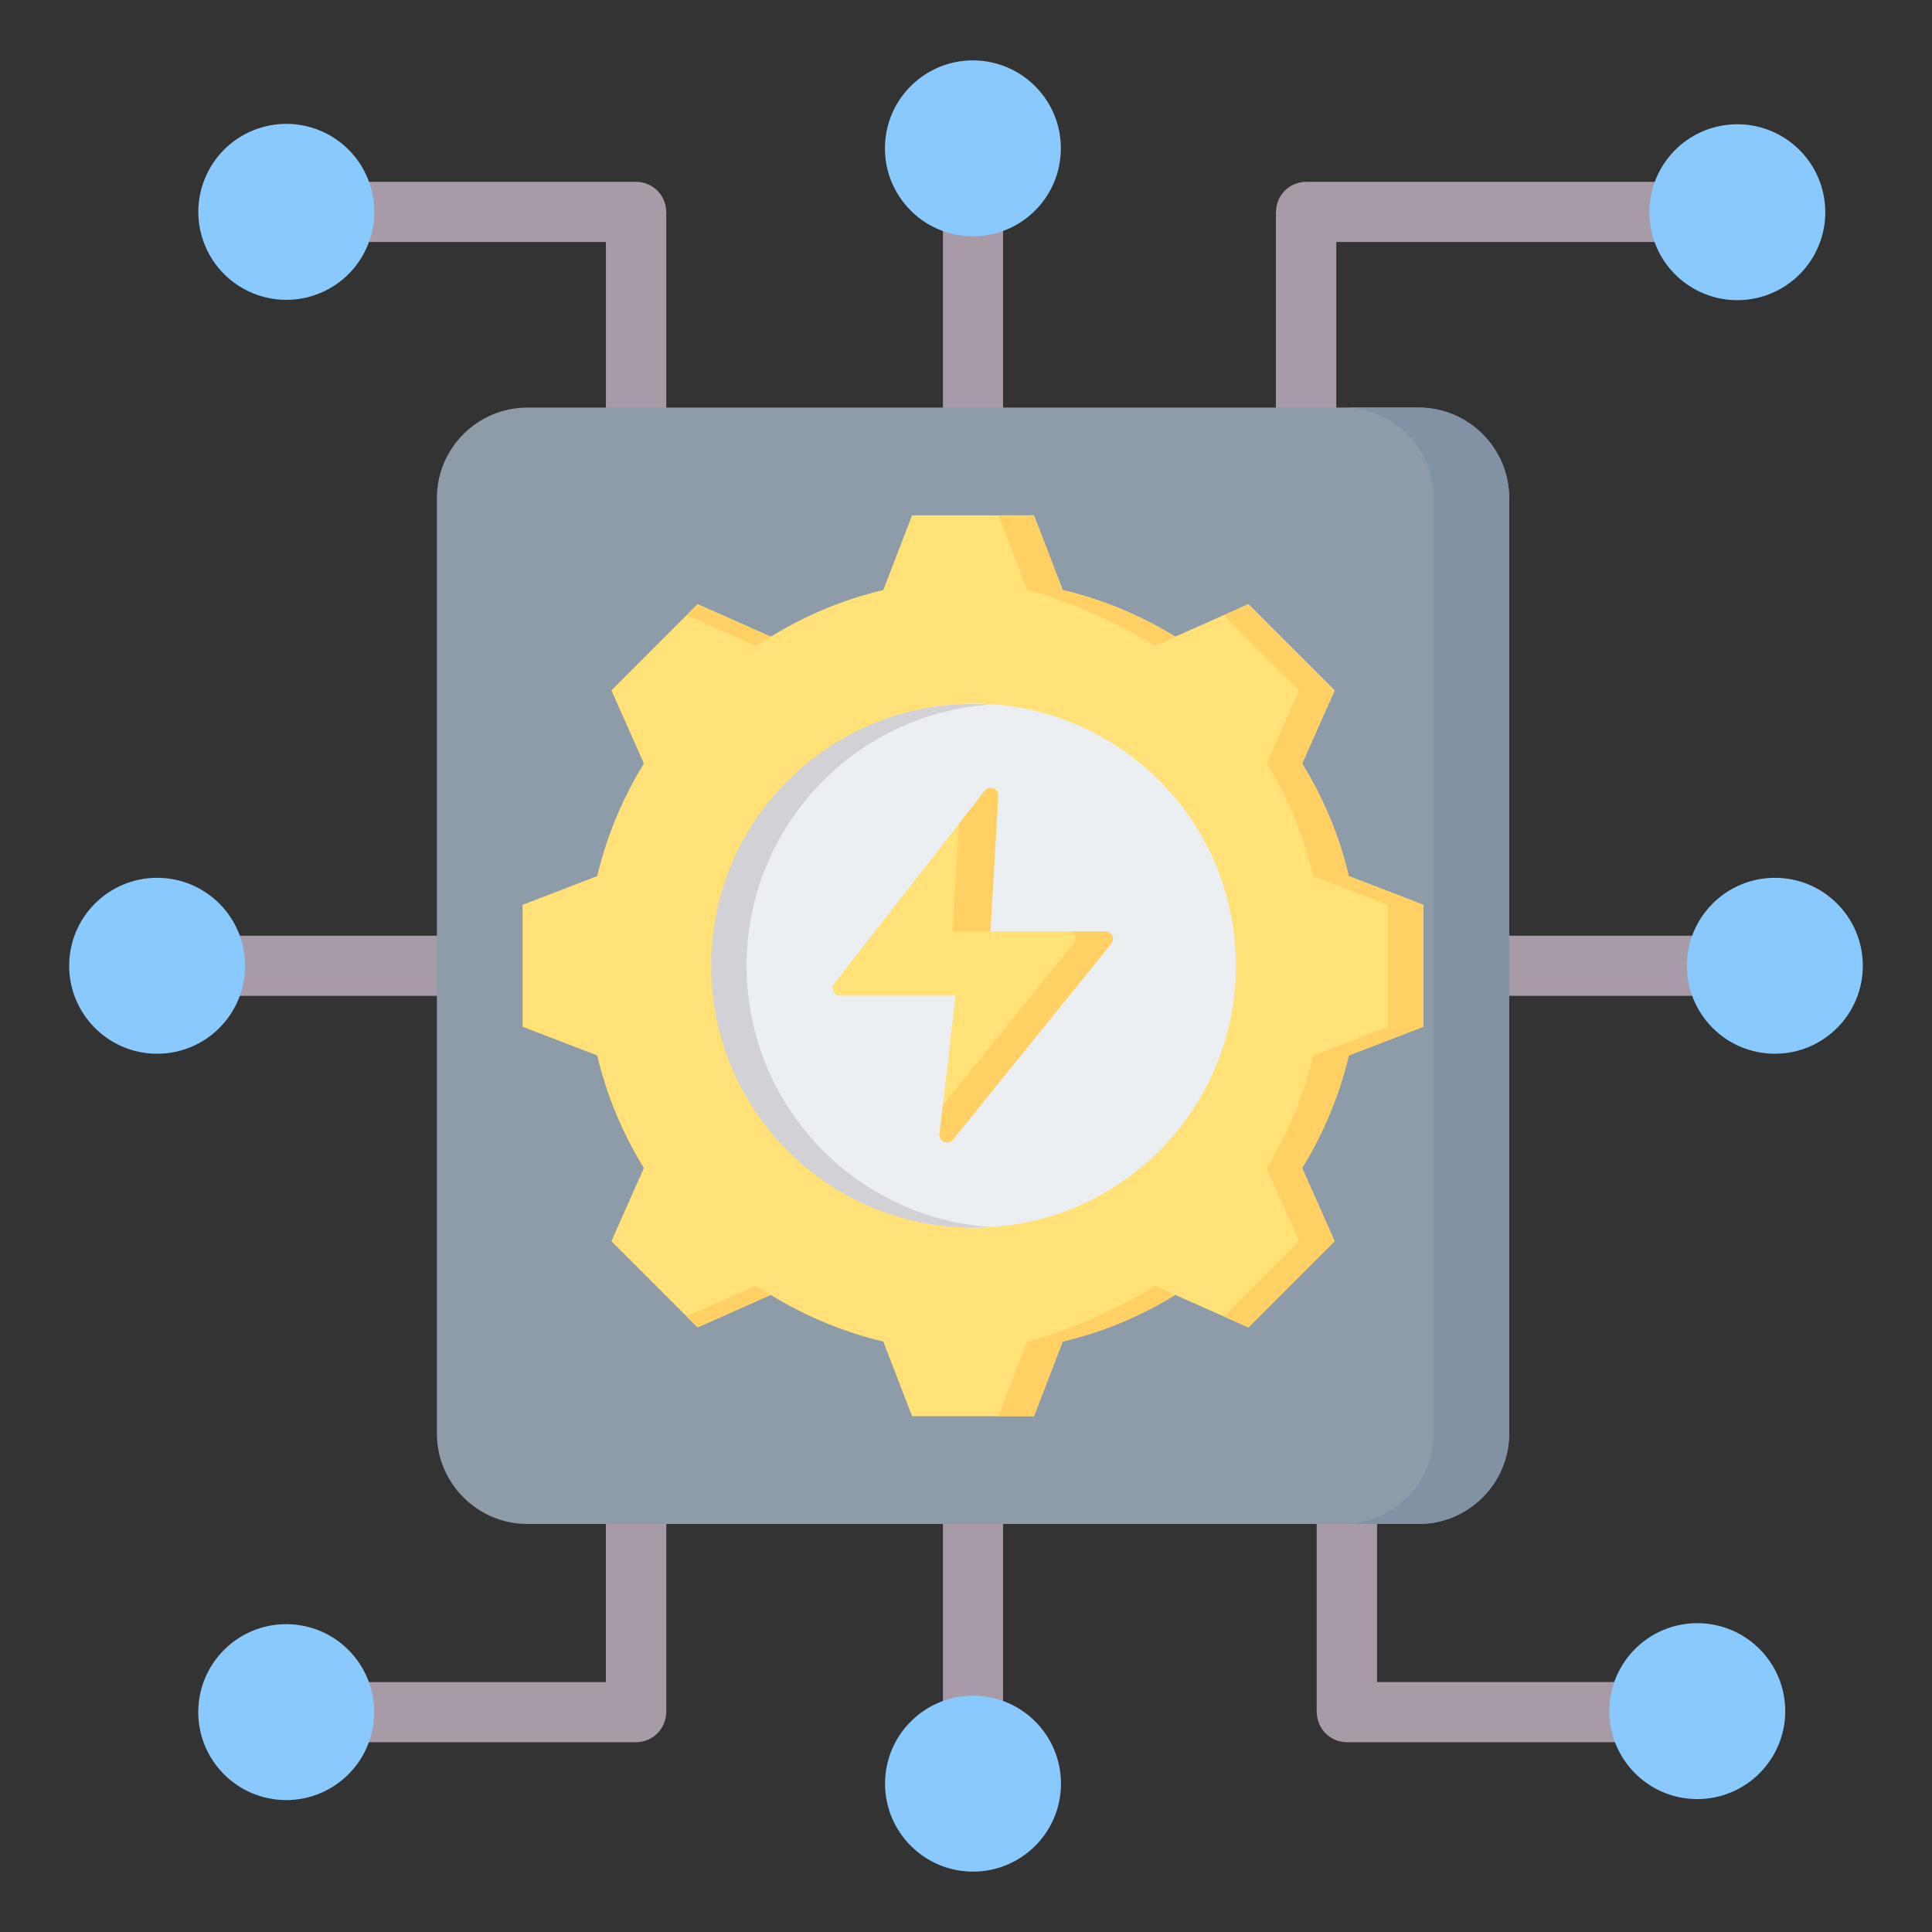 <svg id="Layer_1" enable-background="new 0 0 512 512" viewBox="0 0 512 512" xmlns="http://www.w3.org/2000/svg"><rect x="0" y="0" width="512" height="512" fill="#333333" stroke="none"/><g><g><path clip-rule="evenodd" d="m75.85 445.762h84.724v-114.629h16v122.597h-.031c0 4.401-3.568 7.969-7.969 7.969h-92.724zm189.977-406.451v92.724h-15.937v-92.724zm-15.937 433.378v-92.724h15.938v92.724zm199.767-10.99h-92.724c-4.401 0-7.969-3.568-7.969-7.969h-.031v-122.597h16v114.629h84.724zm-10.803-397.571h-84.724v114.629h-16v-122.597h.031c0-4.401 3.568-7.969 7.969-7.969h92.724zm31.503 199.78h-92.724v-15.937h92.724zm-428.714-15.938h92.724v15.938h-92.724zm34.207-199.78h92.724c4.401 0 7.969 3.568 7.969 7.969h.031v122.598h-16v-114.629h-84.724z" fill="#a79ba7" fill-rule="evenodd"/></g><g><circle clip-rule="evenodd" cx="75.85" cy="453.73" fill="#8ac9fe" fill-rule="evenodd" r="23.311"/></g><g><path clip-rule="evenodd" d="m470.357 232.628c12.875 0 23.311 10.437 23.311 23.311 0 12.875-10.437 23.312-23.311 23.312s-23.311-10.437-23.311-23.312c-.001-12.874 10.436-23.311 23.311-23.311z" fill="#8ac9fe" fill-rule="evenodd"/></g><g><circle clip-rule="evenodd" cx="41.643" cy="255.939" fill="#8ac9fe" fill-rule="evenodd" r="23.311"/></g><g><ellipse clip-rule="evenodd" cx="460.46" cy="56.16" fill="#8ac9fe" fill-rule="evenodd" rx="23.312" ry="23.312" transform="matrix(.987 -.16 .16 .987 -3.05 74.483)"/></g><g><ellipse clip-rule="evenodd" cx="75.85" cy="56.16" fill="#8ac9fe" fill-rule="evenodd" rx="23.312" ry="23.311" transform="matrix(.924 -.383 .383 .924 -15.718 33.302)"/></g><g><ellipse clip-rule="evenodd" cx="257.859" cy="39.311" fill="#8ac9fe" fill-rule="evenodd" rx="23.311" ry="23.312" transform="matrix(.109 -.994 .994 .109 190.645 291.341)"/></g><g><path clip-rule="evenodd" d="m234.547 472.689c0 12.874 10.437 23.311 23.311 23.311 12.875 0 23.312-10.437 23.312-23.311 0-12.875-10.437-23.312-23.312-23.312-12.874 0-23.311 10.437-23.311 23.312z" fill="#8ac9fe" fill-rule="evenodd"/></g><g><g><path clip-rule="evenodd" d="m139.73 108.014h236.258c13.173 0 23.95 10.777 23.95 23.95v247.95c0 13.173-10.777 23.95-23.95 23.95h-236.258c-13.173 0-23.95-10.777-23.95-23.95v-247.95c0-13.173 10.776-23.95 23.95-23.95z" fill="#8d9ca8" fill-rule="evenodd"/></g><g><path clip-rule="evenodd" d="m355.986 108.014h20.001c13.173 0 23.95 10.777 23.95 23.95v247.95c0 13.173-10.777 23.95-23.95 23.95h-20.001c13.173 0 23.95-10.777 23.95-23.95v-247.95c0-13.173-10.776-23.95-23.95-23.95z" fill="#8192a5" fill-rule="evenodd"/></g></g><g><g><path clip-rule="evenodd" d="m281.627 156.35c10.54 2.508 20.606 6.687 29.831 12.367l19.384-8.609 22.847 22.846-8.607 19.379c5.682 9.227 9.861 19.297 12.369 29.839l19.777 7.612v32.309l-19.781 7.614c-2.508 10.539-6.687 20.606-12.367 29.831l8.609 19.384-22.846 22.847-19.379-8.607c-9.227 5.682-19.297 9.861-29.839 12.369l-7.612 19.777h-32.309l-7.614-19.781c-10.54-2.508-20.606-6.687-29.831-12.367l-19.384 8.609-22.847-22.846 8.607-19.379c-5.682-9.227-9.861-19.297-12.369-29.839l-19.777-7.612v-32.309l19.78-7.614c2.508-10.54 6.686-20.608 12.368-29.834l-8.608-19.382 22.846-22.847 19.385 8.61c9.225-5.68 19.292-9.859 29.831-12.367l7.615-19.781h32.309z" fill="#ffe177" fill-rule="evenodd"/></g><g><path clip-rule="evenodd" d="m324.333 162.999 6.509-2.891 22.847 22.846-8.606 19.379c5.682 9.227 9.861 19.297 12.369 29.839l19.777 7.612v32.309l-19.781 7.614c-2.508 10.539-6.687 20.606-12.367 29.831l8.609 19.384-22.846 22.847-6.509-2.891 19.955-19.956-8.609-19.384c5.68-9.225 9.859-19.291 12.367-29.831l19.782-7.614v-32.309l-19.777-7.612c-2.509-10.542-6.687-20.612-12.369-29.839l8.606-19.379zm-142.35 0 2.891-2.891 19.385 8.61c-1.37.759-2.724 1.55-4.059 2.372zm99.644-6.649c10.54 2.508 20.606 6.687 29.831 12.367l-5.341 2.372c-9.225-5.68-23.351-12.232-33.89-14.74l-7.614-19.781h9.401zm-77.368 186.81-19.384 8.609-2.891-2.891 18.216-8.09c1.335.822 2.689 1.613 4.059 2.372zm107.206.003c-9.227 5.682-19.297 9.861-29.839 12.369l-7.612 19.777h-9.401l7.612-19.777c10.542-2.508 24.671-9.059 33.898-14.741z" fill="#ffd064" fill-rule="evenodd"/></g><g><ellipse clip-rule="evenodd" cx="257.858" cy="255.938" fill="#eceff1" fill-rule="evenodd" rx="69.401" ry="69.401" transform="matrix(.997 -.083 .083 .997 -20.231 22.14)"/></g><g><path clip-rule="evenodd" d="m257.858 186.537c1.58 0 3.147.058 4.701.162-36.136 2.418-64.701 32.491-64.701 69.239s28.565 66.822 64.701 69.239c-1.554.104-3.12.162-4.701.162-38.328 0-69.401-31.073-69.401-69.401s31.073-69.401 69.401-69.401z" fill="#d1d1d6" fill-rule="evenodd"/></g></g><g><g><path clip-rule="evenodd" d="m264.549 210.91-2.09 35.884h30.501c1.687 0 2.618 1.95 1.557 3.262l-41.988 51.94c-1.258 1.558-3.778.497-3.547-1.491l4.277-36.644h-30.589c-1.672 0-2.608-1.918-1.579-3.235l39.881-51.065c1.198-1.534 3.692-.625 3.577 1.349z" fill="#ffe177" fill-rule="evenodd"/></g><g><path clip-rule="evenodd" d="m264.549 210.91-2.09 35.884h-10l1.657-28.456 6.855-8.778c1.199-1.533 3.693-.624 3.578 1.35zm18.41 35.884c1.687 0 2.618 1.95 1.557 3.262l-34.649 42.862-.886 7.587c-.231 1.988 2.289 3.049 3.547 1.491l41.988-51.94c1.061-1.312.13-3.262-1.557-3.262z" fill="#ffd064" fill-rule="evenodd"/></g></g><g><ellipse clip-rule="evenodd" cx="449.657" cy="453.73" fill="#8ac9fe" fill-rule="evenodd" rx="23.311" ry="23.312" transform="matrix(.999 -.042 .042 .999 -18.468 19.079)"/></g></g></svg>